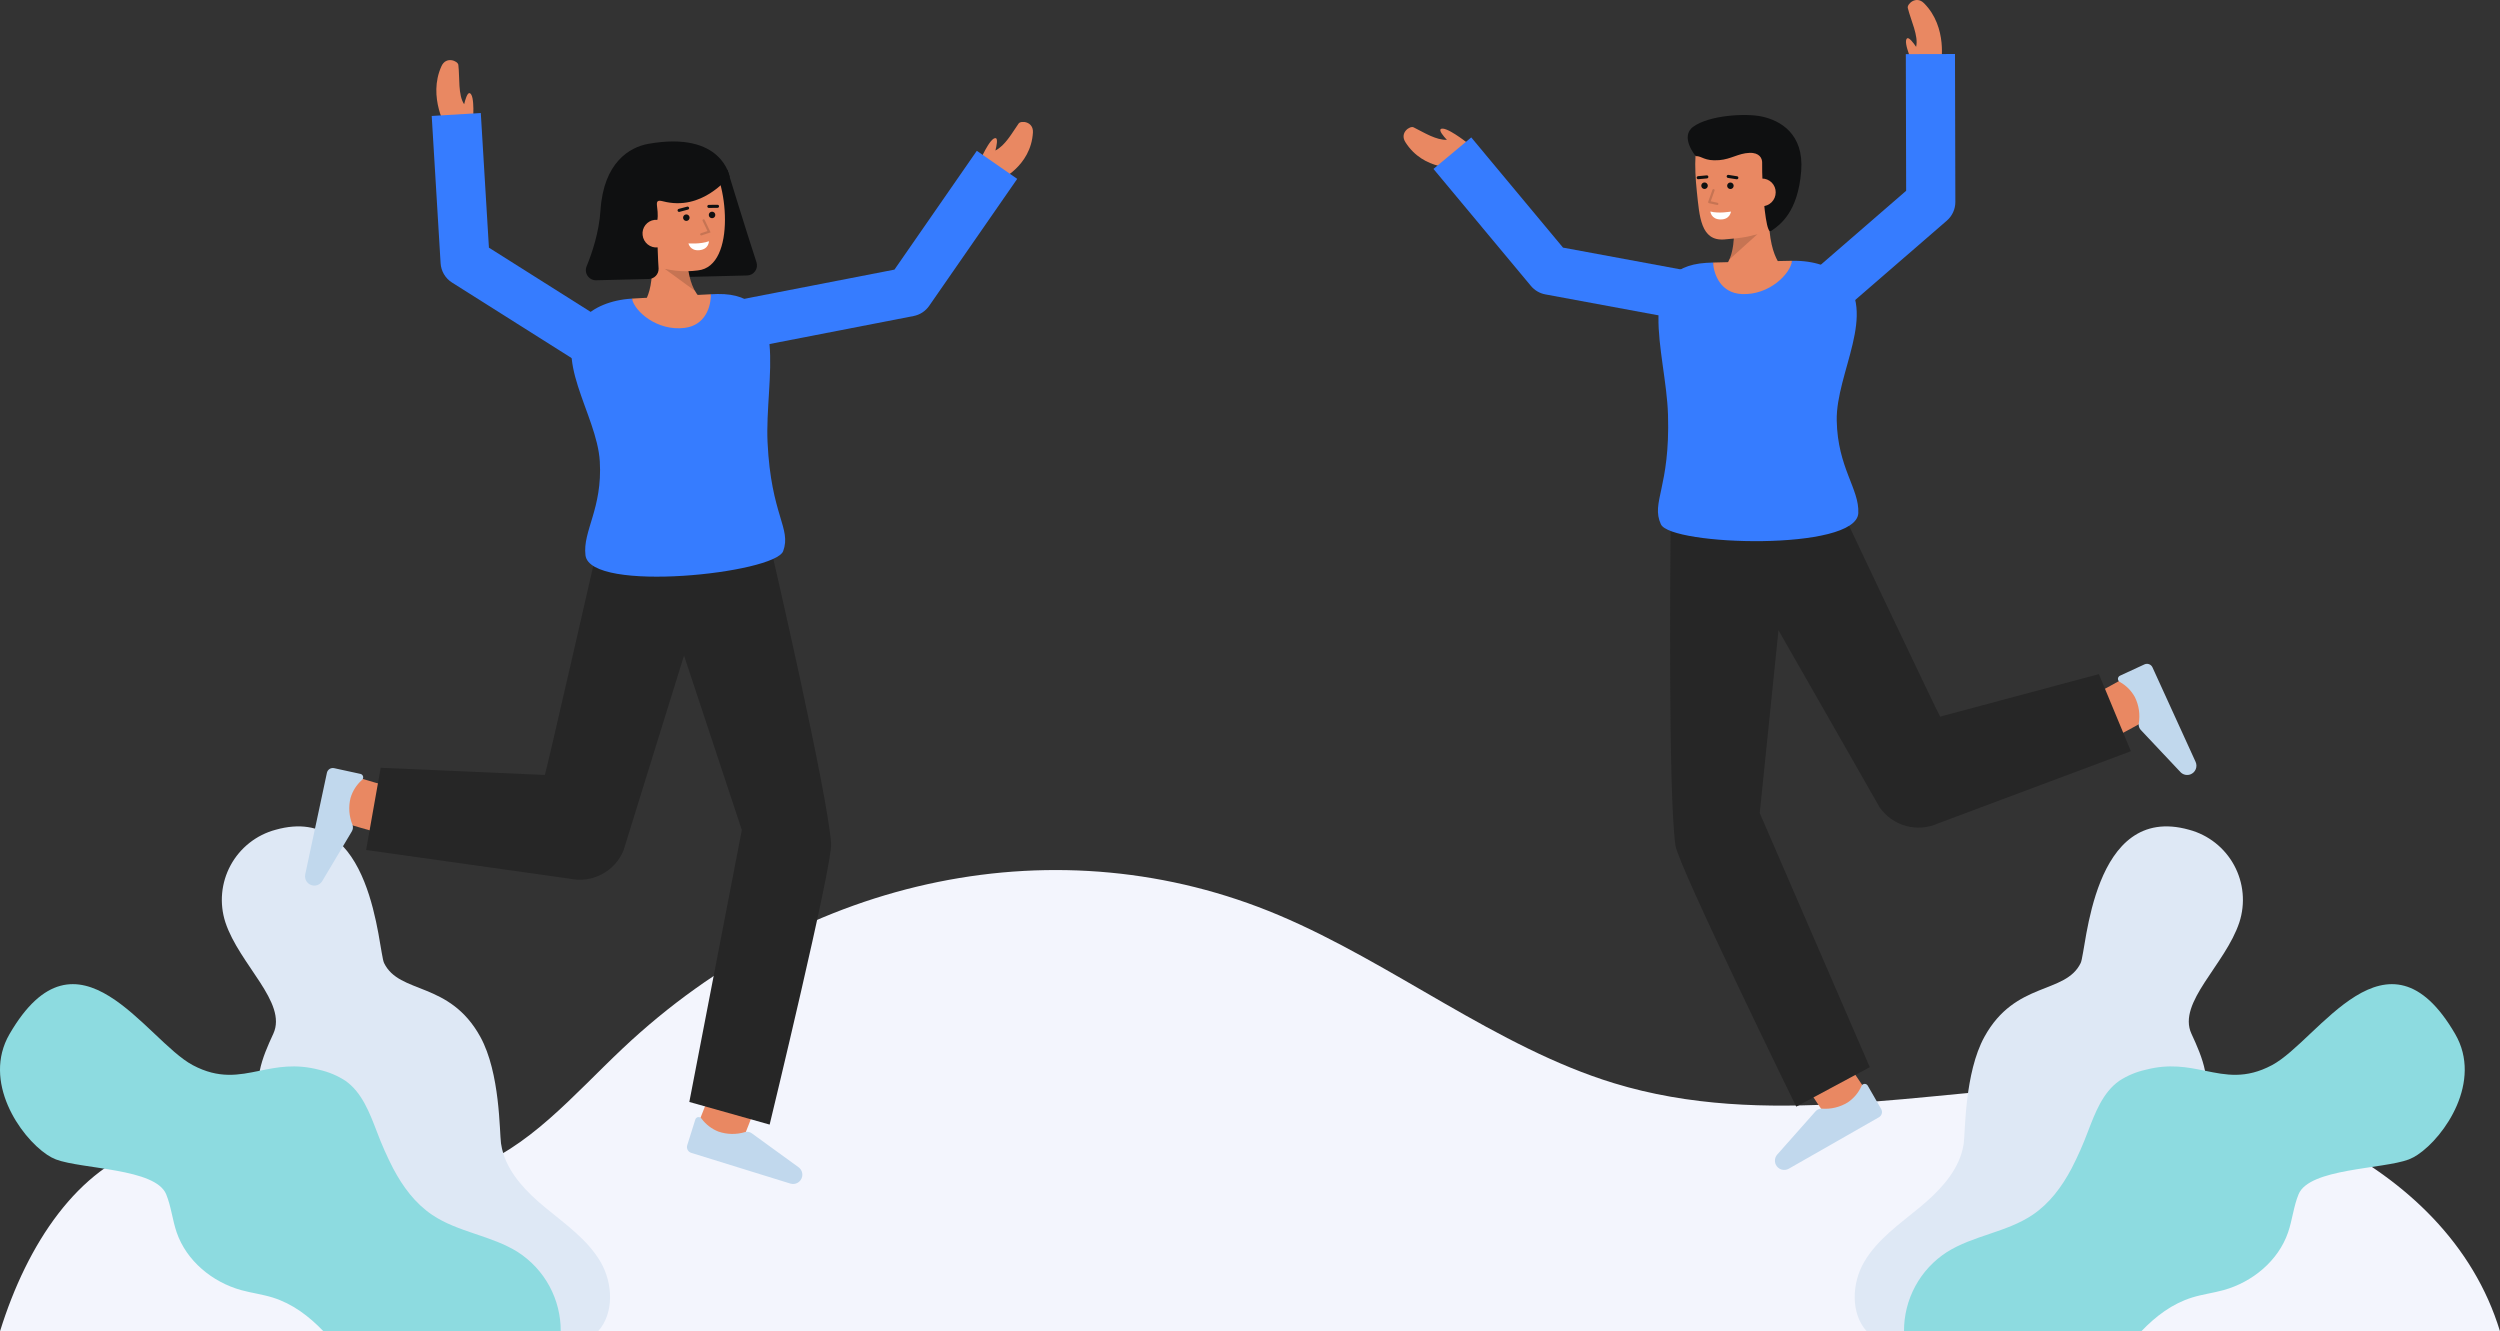 <svg width="584" height="311" viewBox="0 0 584 311" fill="none" xmlns="http://www.w3.org/2000/svg">
<rect x="0" y="0" width="584" height="311" fill="#333333" stroke="none"/>
<g clip-path="url(#clip0_1_2771)">
<path d="M169.94 39.67C169.94 39.67 174.287 53.886 176.712 61.259C176.827 61.608 176.859 61.98 176.805 62.343C176.75 62.707 176.612 63.053 176.4 63.353C176.188 63.654 175.909 63.9 175.585 64.073C175.261 64.247 174.9 64.341 174.533 64.35L160.525 64.697C159.919 64.712 159.332 64.493 158.884 64.086C158.435 63.679 158.161 63.115 158.117 62.51L156.68 42.606L169.94 39.67Z" fill="#0F1011"/>
<path d="M149.259 72.045C149.259 72.045 153.281 69.786 152.104 58.71L160.48 56.947C160.48 56.947 159.772 66.921 164.104 69.978L149.259 72.045Z" fill="#E98862"/>
<g opacity="0.15">
<path d="M162.333 67.939L155.216 62.754L160.704 62.565C160.908 64.442 161.46 66.265 162.333 67.939Z" fill="black"/>
</g>
<path d="M147.23 54.52C147.893 57.873 149.804 61.019 152.799 62.035C156.064 63.243 159.575 63.633 163.026 63.17C172.218 62.195 169.897 41.277 165.427 37.31C160.957 33.343 148.184 36.227 146.785 43.076C146.062 46.616 146.599 51.331 147.23 54.52Z" fill="#E98862"/>
<path d="M160.326 51.612C160.748 51.612 161.089 51.27 161.089 50.848C161.089 50.426 160.748 50.084 160.326 50.084C159.904 50.084 159.563 50.426 159.563 50.848C159.563 51.27 159.904 51.612 160.326 51.612Z" fill="#0F1011"/>
<path d="M166.335 50.974C166.756 50.974 167.098 50.632 167.098 50.21C167.098 49.788 166.756 49.446 166.335 49.446C165.913 49.446 165.571 49.788 165.571 50.21C165.571 50.632 165.913 50.974 166.335 50.974Z" fill="#0F1011"/>
<path d="M165.587 48.574C165.491 48.575 165.4 48.537 165.332 48.47C165.265 48.403 165.226 48.312 165.226 48.217C165.225 48.122 165.263 48.03 165.33 47.963C165.397 47.895 165.488 47.857 165.583 47.856L167.605 47.834H167.609C167.657 47.833 167.703 47.842 167.747 47.86C167.79 47.878 167.83 47.904 167.864 47.937C167.897 47.97 167.924 48.01 167.942 48.053C167.96 48.097 167.97 48.143 167.97 48.19C167.971 48.238 167.962 48.284 167.944 48.328C167.926 48.372 167.9 48.411 167.867 48.445C167.834 48.478 167.794 48.505 167.751 48.523C167.707 48.542 167.661 48.551 167.614 48.552L165.591 48.574H165.587Z" fill="#0F1011"/>
<path d="M158.638 49.504C158.551 49.504 158.466 49.472 158.401 49.414C158.336 49.357 158.293 49.278 158.282 49.191C158.271 49.105 158.291 49.017 158.34 48.945C158.388 48.873 158.461 48.82 158.545 48.798L160.527 48.271C160.619 48.246 160.717 48.259 160.799 48.307C160.882 48.355 160.942 48.433 160.966 48.526C160.991 48.618 160.978 48.716 160.93 48.798C160.882 48.88 160.804 48.941 160.712 48.965L158.73 49.492C158.7 49.5 158.669 49.504 158.638 49.504Z" fill="#0F1011"/>
<path d="M160.822 56.855C160.822 56.855 163.646 57.084 165.605 56.347C165.605 56.347 165.633 58.204 163.409 58.441C161.184 58.677 160.822 56.855 160.822 56.855Z" fill="white"/>
<g opacity="0.15">
<path d="M163.815 55.004C163.752 55.005 163.69 54.984 163.642 54.944C163.593 54.904 163.56 54.848 163.549 54.785C163.538 54.723 163.55 54.659 163.582 54.605C163.614 54.551 163.665 54.51 163.725 54.49L165.265 53.976L164.121 51.582C164.097 51.52 164.097 51.451 164.122 51.389C164.146 51.327 164.193 51.276 164.253 51.247C164.313 51.219 164.382 51.214 164.446 51.234C164.509 51.254 164.563 51.297 164.596 51.355L165.996 54.288L163.889 54.99C163.865 54.998 163.84 55.003 163.815 55.004Z" fill="black"/>
</g>
<path d="M170.463 41.374C170.463 41.374 168.845 30.491 151.433 33.604C147.092 34.38 141.002 37.939 140.276 49.123C139.945 54.253 138.302 59.123 137.032 62.212C136.882 62.574 136.824 62.968 136.865 63.359C136.906 63.749 137.043 64.124 137.265 64.447C137.486 64.771 137.785 65.034 138.135 65.213C138.484 65.392 138.872 65.481 139.264 65.471L151.551 65.171C152.174 65.157 152.766 64.895 153.197 64.444C153.628 63.993 153.862 63.389 153.848 62.764C153.848 62.73 153.848 62.695 153.843 62.659C153.703 60.568 153.546 57.026 153.531 51.607C154.093 48.5 152.338 46.363 154.825 47.012C164.063 49.418 169.779 41.568 170.463 41.374Z" fill="#0F1011"/>
<path d="M156.551 54.232C156.642 55.086 156.39 55.942 155.851 56.61C155.312 57.278 154.529 57.705 153.676 57.796C152.822 57.887 151.968 57.635 151.3 57.095C150.632 56.555 150.206 55.772 150.115 54.917C150.064 54.502 150.095 54.081 150.206 53.678C150.318 53.275 150.508 52.898 150.765 52.568C151.022 52.239 151.342 51.963 151.705 51.757C152.069 51.55 152.47 51.418 152.884 51.367C152.92 51.362 152.956 51.359 152.99 51.355C155.296 51.221 156.362 52.453 156.551 54.232Z" fill="#E98862"/>
<path d="M584 311H0C6.399 290.367 18.217 272.864 34.874 267.671C59.243 260.085 85.032 280.942 109.347 273.101C123.161 268.65 134.037 255.679 145.465 244.907C188.578 204.265 247.663 192.252 298.676 213.764C325.343 225.004 349.643 244.658 376.961 253.017C412.284 263.826 449.225 254.862 485.55 253.386C520.93 251.944 571.62 270.17 584 311Z" fill="#F3F5FD"/>
<path d="M523.118 215.448C519.845 225.373 508.548 234.191 511.923 241.489C513.207 244.264 514.496 247.166 515.089 250.129C515.474 251.896 515.538 253.718 515.278 255.507C514.061 263.236 506.835 268.369 500.116 272.367C499.701 272.613 499.282 272.863 498.863 273.114C492.496 276.932 485.827 281.328 483.782 288.377C482.647 292.292 483.15 296.479 482.676 300.527C482.23 304.248 480.967 307.824 478.979 310.999H436.07C432.26 306.797 432.577 299.734 435.476 294.779C438.58 289.477 443.822 285.874 448.552 281.953C452.639 278.565 456.622 274.486 458.182 269.51C458.43 268.723 458.613 267.917 458.729 267.1C459.107 264.408 458.903 250.655 463.567 242.189C470.777 229.117 482.473 232.337 486.047 224.961C487.417 222.136 488.599 187.422 511.381 193.833C513.603 194.427 515.68 195.469 517.487 196.893C519.293 198.317 520.791 200.095 521.889 202.117C522.987 204.139 523.663 206.364 523.874 208.656C524.085 210.948 523.828 213.259 523.118 215.448Z" fill="#DEE8F5"/>
<path d="M564.79 269.732C564.136 270.182 563.433 270.557 562.694 270.848C556.547 273.156 539.452 272.9 536.95 278.975C535.775 281.831 535.493 284.986 534.486 287.907C532.2 294.535 526.166 299.506 519.415 301.372C516.986 302.043 514.47 302.355 512.067 303.102C507.423 304.551 503.578 307.463 500.197 311H444.779C444.754 307.322 445.658 303.697 447.407 300.462C449.156 297.227 451.692 294.486 454.781 292.494C460.946 288.603 468.727 287.874 474.776 283.814C478.765 281.132 481.634 277.258 483.91 272.974C485.358 270.17 486.637 267.283 487.74 264.327C489.433 259.93 491.202 255.211 495.047 252.489C496.933 251.262 499.024 250.385 501.22 249.899C506.774 248.445 511.044 249.3 515.089 250.129C519.998 251.131 524.58 252.09 530.732 248.819C541.645 243.015 557.599 214.074 573.545 241.572C579.938 252.602 571.116 265.494 564.79 269.732Z" fill="#8DDBE0"/>
<path d="M52.647 215.448C55.92 225.373 67.216 234.191 63.841 241.489C62.557 244.264 61.269 247.166 60.676 250.129C60.291 251.896 60.227 253.718 60.487 255.507C61.703 263.236 68.93 268.369 75.649 272.367C76.063 272.613 76.482 272.863 76.902 273.114C83.268 276.932 89.937 281.328 91.983 288.377C93.118 292.292 92.615 296.479 93.089 300.527C93.534 304.248 94.797 307.824 96.786 310.999H139.697C143.506 306.797 143.189 299.734 140.29 294.779C137.185 289.477 131.944 285.874 127.214 281.953C123.127 278.565 119.144 274.486 117.584 269.51C117.336 268.723 117.153 267.917 117.037 267.1C116.658 264.408 116.863 250.655 112.199 242.189C104.989 229.117 93.293 232.337 89.719 224.961C88.349 222.136 87.167 187.422 64.385 193.833C62.163 194.427 60.086 195.468 58.279 196.892C56.472 198.317 54.974 200.094 53.876 202.116C52.778 204.139 52.102 206.364 51.891 208.656C51.68 210.948 51.937 213.259 52.647 215.448Z" fill="#DEE8F5"/>
<path d="M10.974 269.732C11.628 270.182 12.332 270.557 13.071 270.848C19.218 273.156 36.313 272.9 38.814 278.975C39.99 281.831 40.271 284.986 41.279 287.907C43.565 294.535 49.599 299.506 56.349 301.373C58.778 302.043 61.294 302.355 63.698 303.102C68.341 304.551 72.187 307.463 75.567 311H130.986C131.01 307.322 130.106 303.697 128.358 300.462C126.609 297.227 124.072 294.486 120.983 292.494C114.82 288.604 107.038 287.877 100.988 283.814C96.999 281.132 94.13 277.257 91.855 272.973C90.407 270.17 89.128 267.283 88.025 264.326C86.332 259.93 84.563 255.211 80.717 252.488C78.831 251.262 76.74 250.384 74.544 249.898C68.991 248.445 64.721 249.299 60.676 250.129C55.767 251.131 51.184 252.089 45.03 248.819C34.117 243.014 18.163 214.073 2.217 241.571C-4.173 252.602 4.648 265.494 10.974 269.732Z" fill="#8DDBE0"/>
<path d="M89.123 194.684C88.796 194.628 87.802 194.454 78.339 191.619L81.512 181.012C85.524 182.214 90.348 183.622 91.148 183.801C91.095 183.79 91.055 183.782 91.021 183.777L89.123 194.684Z" fill="#E98862"/>
<path d="M71.302 204.258C71.24 204.549 71.239 204.85 71.299 205.142C71.358 205.433 71.477 205.71 71.648 205.953C71.819 206.197 72.038 206.403 72.292 206.558C72.546 206.713 72.829 206.814 73.124 206.854C73.532 206.911 73.949 206.849 74.323 206.676C74.698 206.504 75.015 206.228 75.239 205.881L82.192 194.207C82.326 193.981 82.409 193.729 82.437 193.467C82.464 193.206 82.435 192.941 82.35 192.692C81.527 190.699 81.364 188.495 81.886 186.403C82.359 184.788 83.276 183.338 84.533 182.22C84.654 182.124 84.746 181.996 84.797 181.85C84.848 181.704 84.856 181.546 84.821 181.395C84.786 181.245 84.709 181.107 84.599 180.999C84.488 180.89 84.349 180.816 84.198 180.783L78.046 179.442C77.865 179.402 77.677 179.399 77.495 179.432C77.312 179.465 77.137 179.534 76.981 179.635C76.825 179.736 76.69 179.867 76.585 180.02C76.479 180.173 76.405 180.345 76.366 180.527L71.302 204.258Z" fill="#C1D8ED"/>
<path d="M172.68 268.333L162.408 264.22C163.963 260.329 165.797 255.646 166.046 254.865C166.031 254.914 166.02 254.956 166.011 254.989L176.696 257.859C176.611 258.18 176.349 259.155 172.68 268.333Z" fill="#E98862"/>
<path d="M184.626 276.482C184.91 276.569 185.209 276.598 185.505 276.565C185.801 276.532 186.086 276.438 186.344 276.29C186.602 276.141 186.826 275.941 187.003 275.702C187.18 275.463 187.306 275.19 187.373 274.9C187.466 274.498 187.442 274.077 187.304 273.688C187.166 273.299 186.919 272.958 186.594 272.704L175.601 264.725C175.388 264.571 175.144 264.466 174.886 264.415C174.629 264.365 174.363 264.371 174.107 264.432C172.051 265.075 169.842 265.039 167.807 264.332C166.242 263.715 164.883 262.67 163.882 261.318C163.798 261.188 163.678 261.085 163.537 261.021C163.397 260.957 163.241 260.935 163.087 260.956C162.934 260.978 162.791 261.042 162.673 261.143C162.555 261.243 162.468 261.375 162.423 261.523L160.536 267.533C160.48 267.711 160.46 267.897 160.477 268.082C160.493 268.267 160.546 268.447 160.633 268.612C160.719 268.777 160.837 268.923 160.98 269.041C161.123 269.16 161.287 269.25 161.465 269.305L184.626 276.482Z" fill="#C1D8ED"/>
<path d="M194.154 197.065C193.285 185.08 180.701 130.788 179.365 124.933L139.583 127.822C139.583 127.822 127.776 179.579 127.278 181.025L88.927 179.353L85.524 198.559L133.076 205.26C135.614 205.809 138.264 205.45 140.564 204.243C142.864 203.037 144.668 201.06 145.66 198.658C145.66 198.658 159.507 153.966 159.789 153.142L173.292 193.89L161.026 257.417L179.788 262.704C179.788 262.704 194.505 201.912 194.154 197.065Z" fill="#262626"/>
<path d="M228.693 38.055L233.401 42.152C233.401 42.152 240.805 38.936 241.292 30.97C241.453 28.33 238.474 28.1 237.953 28.853C236.233 31.34 234.823 33.946 232.527 35.166C232.82 34.018 233.128 32.424 232.621 32.285C231.289 31.912 228.693 38.055 228.693 38.055Z" fill="#E98862"/>
<path d="M174.905 81.309L172.715 70.026L208.942 62.983L228.185 35.229L237.622 41.783L217.048 71.457C216.194 72.688 214.894 73.537 213.424 73.822L174.905 81.309Z" fill="#367CFF"/>
<path d="M110.461 28.699L104.384 30.112C104.384 30.112 99.828 22.724 103.127 15.458C104.22 13.049 106.96 14.245 107.067 15.152C107.423 18.158 106.968 22.195 108.423 24.348C108.702 23.197 109.175 21.646 109.688 21.759C111.042 22.055 110.461 28.699 110.461 28.699Z" fill="#E98862"/>
<path d="M182.952 128.738C181.045 133.931 137.874 138.608 136.768 129.724C136.067 124.072 140.766 118.826 140.113 107.769C139.46 96.713 128.455 83.189 136.246 74.411C138.506 71.864 142.562 70.061 147.625 69.755C148.173 72.687 166.094 71.643 166.057 68.738C166.742 68.706 167.274 68.685 167.606 68.68C185.096 68.395 178.606 88.725 179.301 103.33C180.111 120.434 184.911 123.375 182.952 128.738Z" fill="#367CFF"/>
<path d="M166.057 68.738C166.094 71.643 164.762 75.987 159.936 76.594C153.488 77.406 148.173 72.687 147.625 69.755H147.641C154.004 69.381 162.338 68.901 166.057 68.738Z" fill="#E98862"/>
<path d="M136.219 85.344L105.592 66.003C104.821 65.516 104.177 64.853 103.713 64.068C103.249 63.283 102.979 62.398 102.924 61.488L100.847 27.088L112.313 26.395L114.212 57.853L142.349 75.621L136.219 85.344Z" fill="#367CFF"/>
<path d="M342.746 33.363L340.581 39.219C340.581 39.219 332.544 39.958 328.295 33.204C326.887 30.965 329.39 29.332 330.207 29.742C332.91 31.097 335.397 32.705 337.994 32.673C337.186 31.807 336.153 30.558 336.53 30.19C337.521 29.222 342.746 33.363 342.746 33.363Z" fill="#E98862"/>
<path d="M391.926 74.499L360.994 68.77C359.677 68.526 358.486 67.829 357.628 66.799L334.856 39.461L343.681 32.099L365.122 57.843L394.015 63.194L391.926 74.499Z" fill="#367CFF"/>
<path d="M493.423 172.481L489.216 162.241C489.185 162.254 489.145 162.27 489.097 162.294C489.84 161.946 494.246 159.528 497.902 157.486L503.291 167.156C494.664 171.97 493.73 172.355 493.423 172.481Z" fill="#E98862"/>
<path d="M512.892 177.97C513.016 178.241 513.082 178.535 513.087 178.833C513.092 179.13 513.036 179.426 512.921 179.701C512.807 179.976 512.637 180.224 512.423 180.43C512.208 180.637 511.954 180.796 511.675 180.9C511.288 181.043 510.868 181.073 510.465 180.986C510.062 180.898 509.693 180.697 509.4 180.407L500.087 170.515C499.907 170.323 499.771 170.095 499.688 169.845C499.605 169.596 499.577 169.331 499.606 169.07C499.979 166.946 499.661 164.758 498.7 162.829C497.889 161.354 496.68 160.138 495.212 159.318C495.072 159.251 494.955 159.145 494.873 159.014C494.792 158.882 494.749 158.73 494.751 158.575C494.753 158.42 494.798 158.269 494.883 158.139C494.967 158.009 495.087 157.906 495.228 157.842L500.945 155.201C501.114 155.123 501.296 155.079 501.481 155.072C501.667 155.065 501.852 155.094 502.026 155.159C502.201 155.224 502.36 155.322 502.496 155.449C502.632 155.575 502.742 155.727 502.819 155.896L512.892 177.97Z" fill="#C1D8ED"/>
<path d="M427.758 262.473C422.192 254.307 421.727 253.412 421.573 253.117L431.383 248.003C431.368 247.973 431.348 247.934 431.322 247.89C431.735 248.598 434.535 252.774 436.897 256.236L427.758 262.473Z" fill="#E98862"/>
<path d="M417.857 273.014C417.599 273.161 417.313 273.254 417.017 273.285C416.721 273.317 416.422 273.288 416.138 273.199C415.854 273.11 415.592 272.963 415.367 272.768C415.143 272.573 414.961 272.333 414.832 272.065C414.655 271.692 414.588 271.276 414.639 270.867C414.689 270.457 414.856 270.071 415.119 269.753L424.127 259.583C424.302 259.387 424.518 259.231 424.758 259.126C424.999 259.02 425.26 258.968 425.523 258.973C427.67 259.155 429.818 258.643 431.652 257.511C433.047 256.571 434.149 255.257 434.833 253.719C434.887 253.575 434.982 253.449 435.106 253.356C435.229 253.263 435.377 253.207 435.531 253.195C435.685 253.183 435.839 253.215 435.976 253.287C436.112 253.359 436.226 253.469 436.302 253.603L439.443 259.065C439.536 259.226 439.595 259.404 439.619 259.589C439.643 259.773 439.63 259.961 439.581 260.14C439.532 260.319 439.448 260.487 439.334 260.634C439.22 260.781 439.078 260.904 438.916 260.996L417.857 273.014Z" fill="#C1D8ED"/>
<path d="M391.394 197.539C389.655 185.65 390.207 129.919 390.246 123.913L429.711 118.123C429.711 118.123 452.423 166.102 453.222 167.404L490.301 157.471L497.776 175.487L452.797 192.321C450.438 193.407 447.773 193.63 445.267 192.949C442.761 192.269 440.573 190.73 439.085 188.6C439.085 188.6 415.909 147.963 415.456 147.218L411.076 189.925L436.78 249.292L419.604 258.514C419.604 258.514 392.098 202.347 391.394 197.539Z" fill="#262626"/>
<path d="M447.216 15.731L453.403 14.927C453.403 14.927 455.088 6.412 449.458 0.759C447.592 -1.115 445.443 0.963 445.659 1.852C446.376 4.791 448.215 8.415 447.604 10.941C446.941 9.96 445.955 8.674 445.513 8.959C444.349 9.71 447.216 15.731 447.216 15.731Z" fill="#E98862"/>
<path d="M434.101 119.859C433.685 128.801 390.283 127.499 387.981 122.469C385.61 117.275 390.167 113.964 389.645 96.855C389.203 82.24 381.159 62.474 398.617 61.398C398.948 61.377 399.48 61.356 400.165 61.33C400.355 64.23 418.298 63.882 418.619 60.919C423.687 60.829 427.875 62.305 430.324 64.667C438.774 72.818 428.855 87.154 429.06 98.226C429.265 109.298 434.36 114.17 434.101 119.859Z" fill="#367CFF"/>
<path d="M418.619 60.919C418.298 63.882 413.362 69.001 406.877 68.69C402.009 68.458 400.355 64.23 400.165 61.33C403.884 61.203 412.229 61.04 418.603 60.919H418.619Z" fill="#E98862"/>
<path d="M430.926 72.201L423.41 63.508L445.277 44.567L445.198 12.645L456.685 12.617L456.771 47.174C456.772 48.001 456.596 48.819 456.253 49.571C455.911 50.324 455.41 50.993 454.786 51.535L430.926 72.201Z" fill="#367CFF"/>
<path d="M417.418 63.333C417.418 63.333 413.186 61.503 413.209 50.363L404.695 49.477C404.695 49.477 406.43 59.324 402.437 62.816L417.418 63.333Z" fill="#E98862"/>
<g opacity="0.15">
<path d="M403.991 60.602L410.534 54.709L405.056 55.09C405.046 56.977 404.685 58.847 403.991 60.602Z" fill="black"/>
</g>
<path d="M417.627 45.692C417.314 49.096 415.737 52.422 412.865 53.743C409.455 55.312 406.859 55.607 402.809 55.931C397.282 56.373 397.005 50.589 396.385 44.788C395.763 38.964 395.727 32.666 397.749 30.457C401.785 26.049 414.788 27.596 416.886 34.262C417.972 37.709 417.925 42.453 417.627 45.692Z" fill="#E98862"/>
<path d="M413.06 53.41C413.279 53.954 413.421 54.188 413.899 53.849C415.778 52.518 420.013 49.611 420.762 39.93C421.433 31.253 415.87 28.142 411.558 27.218C407.841 26.421 399.351 26.875 395.566 29.59C392.304 31.932 396.115 36.466 396.115 36.466C397.635 36.413 398.044 37.693 401.617 37.407C404.379 37.186 406.076 35.807 408.671 35.709C411.046 35.619 411.648 37.027 411.638 37.955C411.575 43.609 412.284 51.483 413.06 53.41Z" fill="#0F1011"/>
<path d="M404.222 44.159C404.643 44.159 404.985 43.817 404.985 43.395C404.985 42.973 404.643 42.631 404.222 42.631C403.8 42.631 403.458 42.973 403.458 43.395C403.458 43.817 403.8 44.159 404.222 44.159Z" fill="#0F1011"/>
<path d="M398.179 44.146C398.601 44.146 398.943 43.804 398.943 43.382C398.943 42.96 398.601 42.618 398.179 42.618C397.758 42.618 397.416 42.96 397.416 43.382C397.416 43.804 397.758 44.146 398.179 44.146Z" fill="#0F1011"/>
<path d="M396.703 41.866C396.61 41.868 396.519 41.833 396.451 41.769C396.384 41.705 396.343 41.617 396.339 41.524C396.335 41.431 396.367 41.34 396.429 41.27C396.491 41.2 396.577 41.157 396.67 41.15L398.683 40.964C398.73 40.959 398.778 40.964 398.823 40.978C398.867 40.992 398.909 41.014 398.946 41.045C398.982 41.075 399.012 41.112 399.034 41.153C399.056 41.195 399.069 41.24 399.074 41.287C399.078 41.334 399.073 41.382 399.059 41.427C399.045 41.472 399.023 41.514 398.992 41.55C398.962 41.586 398.925 41.616 398.884 41.638C398.842 41.66 398.797 41.673 398.75 41.678L396.736 41.864L396.703 41.866Z" fill="#0F1011"/>
<path d="M405.726 41.885C405.707 41.885 405.688 41.883 405.669 41.88L403.644 41.561C403.552 41.544 403.47 41.492 403.416 41.415C403.361 41.339 403.339 41.244 403.354 41.152C403.368 41.059 403.418 40.976 403.494 40.92C403.569 40.864 403.663 40.839 403.755 40.852L405.781 41.171C405.87 41.186 405.95 41.233 406.005 41.304C406.061 41.375 406.087 41.464 406.081 41.553C406.074 41.643 406.033 41.727 405.968 41.788C405.902 41.849 405.816 41.884 405.726 41.885Z" fill="#0F1011"/>
<path d="M408.329 44.942C408.327 45.801 408.666 46.626 409.272 47.234C409.877 47.843 410.7 48.186 411.558 48.188C412.416 48.189 413.24 47.85 413.848 47.243C414.456 46.637 414.799 45.814 414.801 44.955C414.809 44.528 414.731 44.103 414.572 43.707C414.412 43.31 414.175 42.95 413.874 42.647C413.572 42.344 413.213 42.105 412.818 41.944C412.422 41.783 411.998 41.704 411.571 41.71C409.267 41.819 408.332 43.153 408.329 44.942Z" fill="#E98862"/>
<g opacity="0.15">
<path d="M401.182 47.889C401.245 47.884 401.304 47.857 401.348 47.812C401.393 47.767 401.42 47.708 401.424 47.645C401.428 47.581 401.41 47.519 401.372 47.468C401.334 47.418 401.279 47.382 401.217 47.369L399.632 47.017L400.522 44.518C400.545 44.452 400.542 44.38 400.512 44.317C400.482 44.253 400.428 44.205 400.362 44.181C400.297 44.158 400.224 44.161 400.161 44.191C400.098 44.221 400.049 44.275 400.026 44.341L399.035 47.121C399.023 47.156 399.018 47.194 399.021 47.231C399.024 47.268 399.035 47.304 399.053 47.337C399.071 47.37 399.096 47.398 399.126 47.421C399.156 47.443 399.19 47.459 399.227 47.467L401.103 47.883C401.129 47.89 401.155 47.892 401.182 47.889Z" fill="black"/>
</g>
<path d="M404.349 49.421C404.349 49.421 401.563 49.942 399.54 49.411C399.54 49.411 399.703 51.261 401.941 51.266C404.178 51.27 404.349 49.421 404.349 49.421Z" fill="white"/>
</g>
<defs>
<clipPath id="clip0_1_2771">
<rect width="584" height="311" fill="white"/>
</clipPath>
</defs>
</svg>
